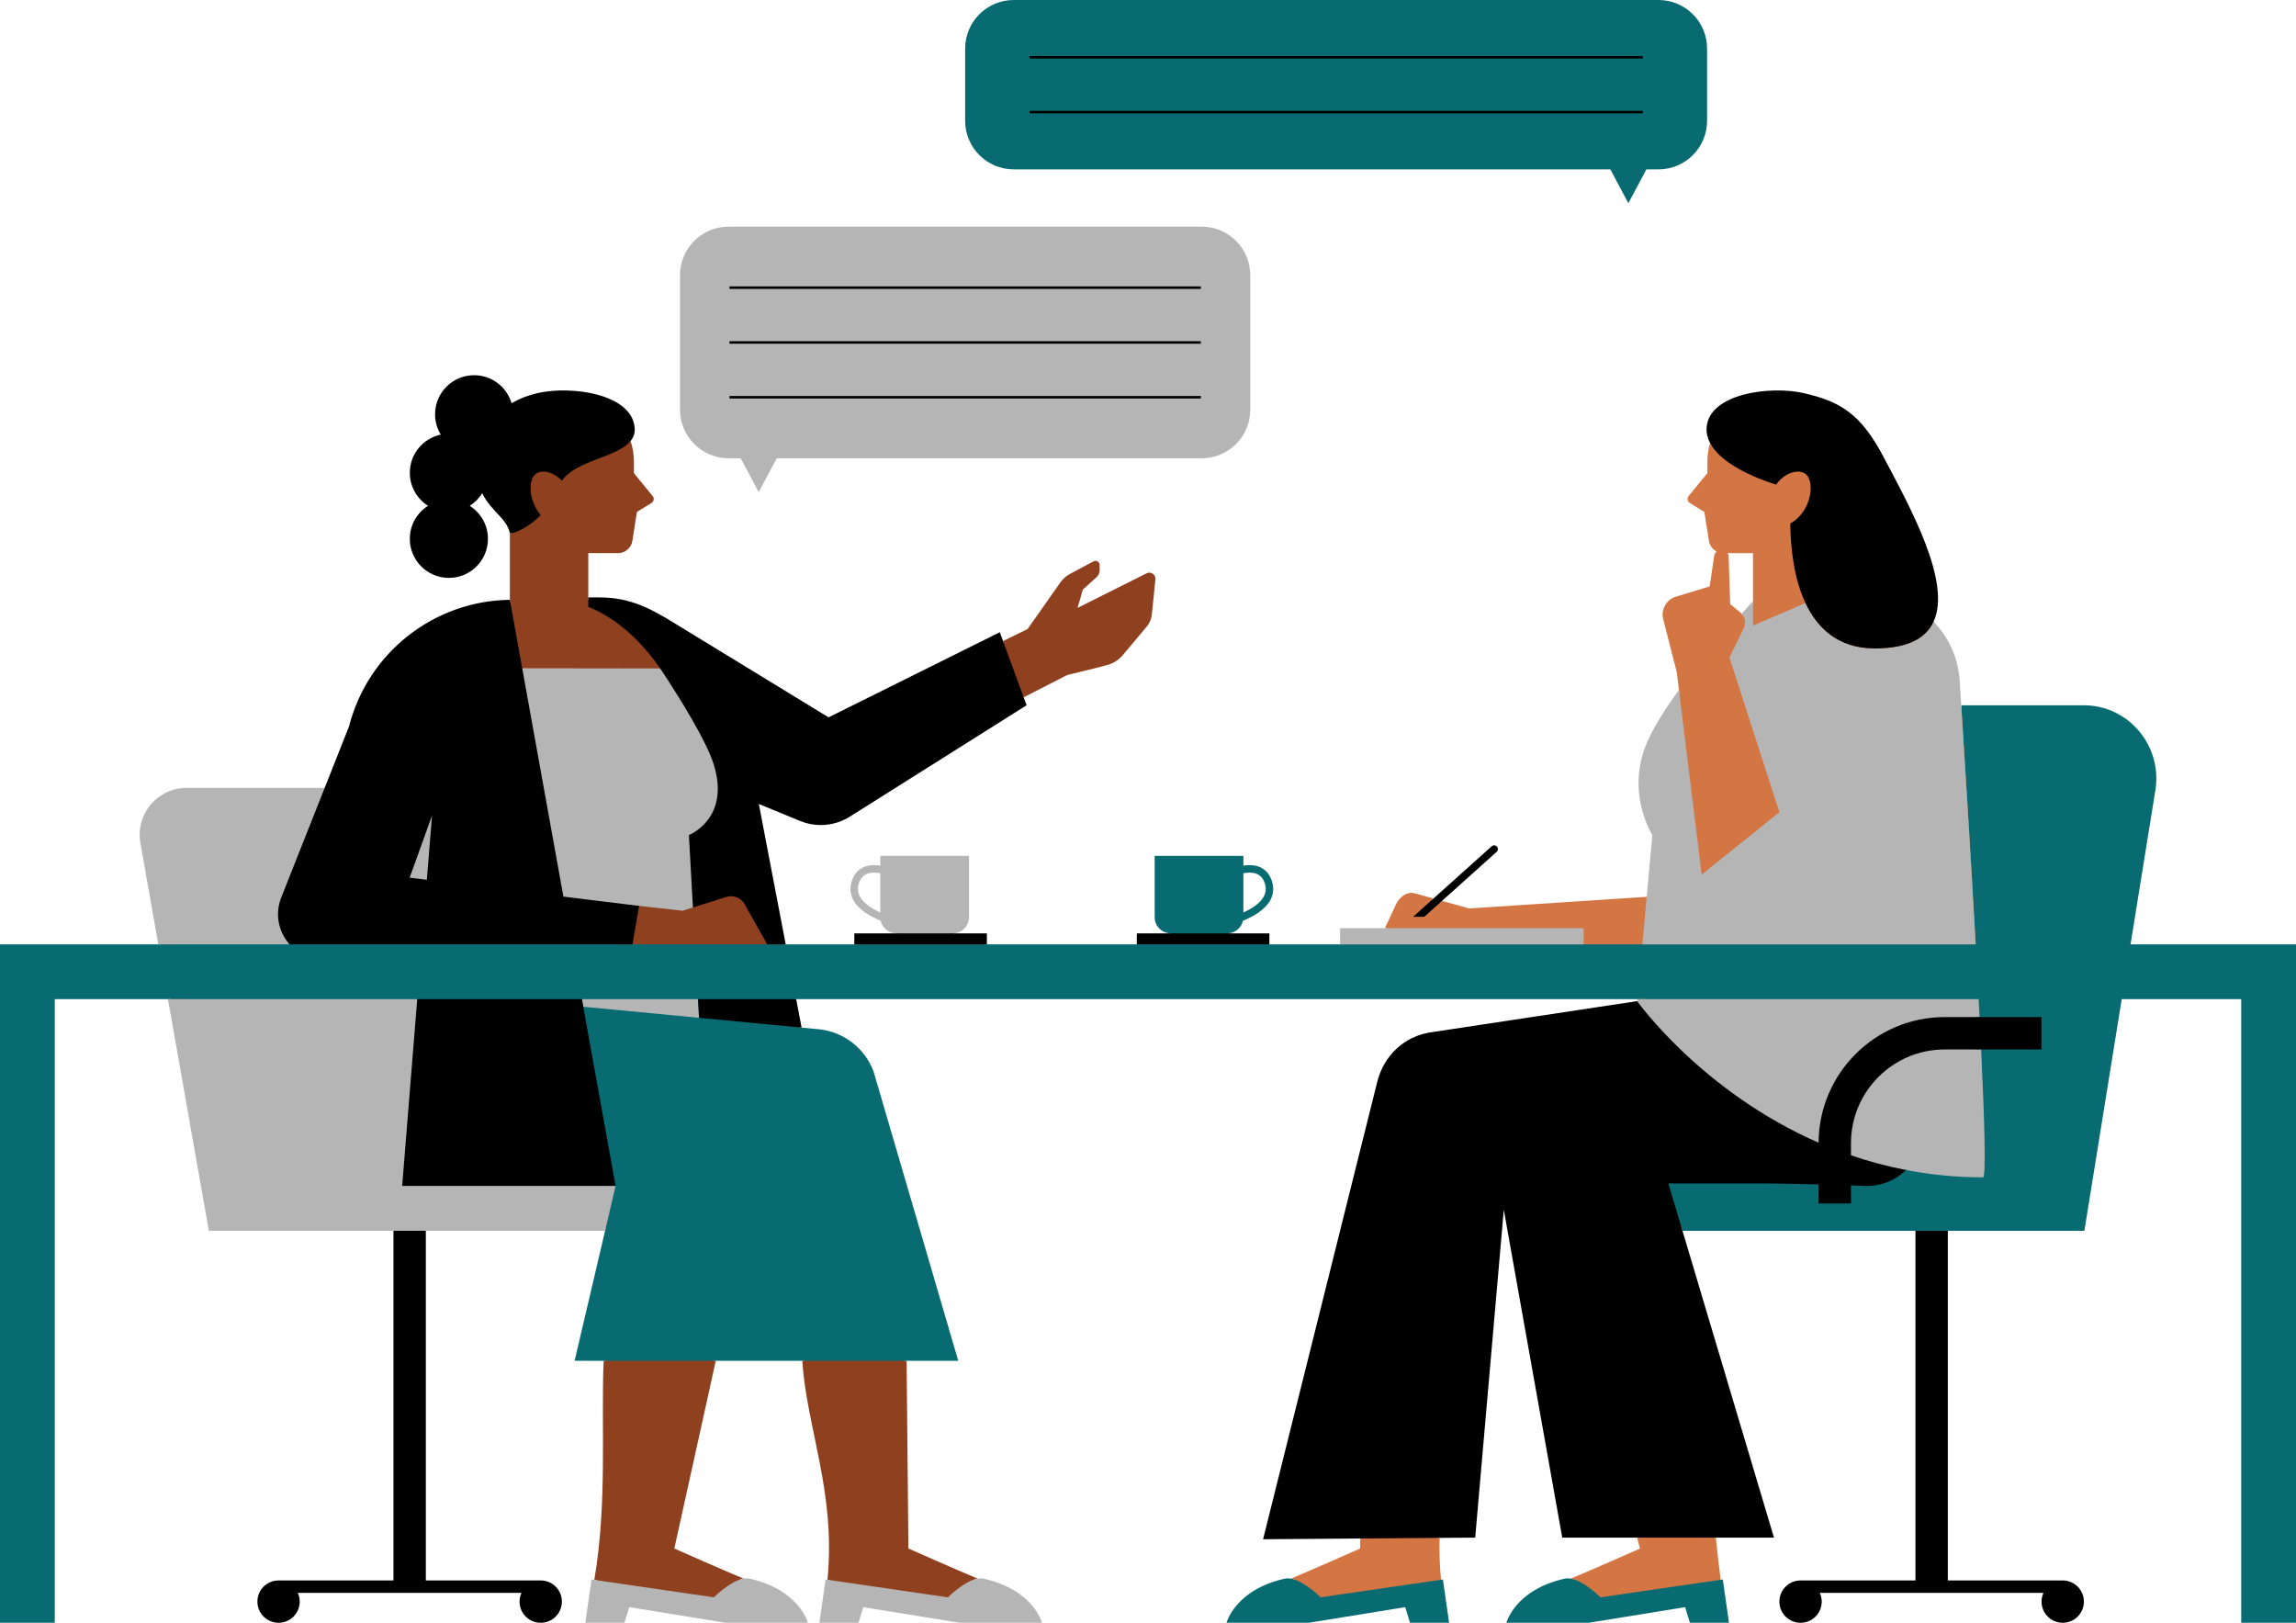<?xml version="1.0" encoding="UTF-8"?>
<!DOCTYPE svg PUBLIC '-//W3C//DTD SVG 1.0//EN'
          'http://www.w3.org/TR/2001/REC-SVG-20010904/DTD/svg10.dtd'>
<svg height="353.4" preserveAspectRatio="xMidYMid meet" version="1.0" viewBox="0.0 0.0 500.0 353.4" width="500.0" xmlns="http://www.w3.org/2000/svg" xmlns:xlink="http://www.w3.org/1999/xlink" zoomAndPan="magnify"
><g id="change1_1"
  ><path d="M463.386,206.126l5.498-34.114c0.728-4.518-0.549-9.099-3.505-12.569c-2.909-3.416-7.136-5.375-11.596-5.375 h-27.149l-0.376-5.853c-0.301-4.681-2.267-9.125-5.535-12.516l-0.236-0.246l0.143-0.31c3.657-7.976-4.327-23.036-10.156-34.033 l-0.711-1.34c-5.022-9.498-9.307-11.895-17.011-13.674c-1.646-0.381-3.596-0.582-5.637-0.582c-6.978,0-14.637,2.393-14.966,7.647 c-0.065,1.025,0.169,2.057,0.696,3.066l0.094,0.179l-0.058,0.194c-0.045,0.152-0.079,0.306-0.118,0.459 c-0.126-0.199-0.255-0.397-0.361-0.601c-0.377,1.278-0.588,2.627-0.588,4.027v2.539l-4.163,5.089 c-0.294,0.48-0.143,1.108,0.335,1.403l3.174,1.956l0.988,6.289c0.16,1.017,0.797,1.85,1.656,2.305 c-0.259,0.238-0.444,0.559-0.499,0.931l-0.989,6.686l-7.345,2.231c-2.094,0.636-3.316,2.808-2.773,4.928l2.948,11.501l0.478,3.879 l0.09,0.733c-2.898,4.03-5.041,7.533-6.356,10.407c-4.973,10.849,0.842,20.102,0.9,20.194l0.094,0.145l-1.289,14.051l-0.505,0.033 l0.046-0.504l-38.652,2.527l-5.922-1.648l-0.442,0.396l-0.57-0.159l12.571-11.283c0.129-0.115,0.14-0.314,0.025-0.441 c-0.062-0.068-0.146-0.105-0.236-0.105c-0.054,0-0.134,0.014-0.208,0.08l-12.87,11.55l-0.571-0.159l0.441-0.396l-4.008-1.115 c-1.63-0.453-3.29,0.539-4.215,2.521l-2.359,5.051h0.552l-0.233,0.5h-9.575v3.525H275.93v-2.388h-8.689v-1 c1.425,0,2.64-0.973,2.955-2.365l0.058-0.256l0.242-0.098c2.001-0.807,4.619-2.208,5.729-4.303c0.665-1.253,0.724-2.609,0.174-4.029 c-0.476-1.229-1.284-2.066-2.402-2.491c-0.552-0.209-1.187-0.315-1.886-0.315c-0.396,0-0.819,0.034-1.258,0.102l-0.576,0.089v-2.213 H251.95v12.845c0,1.674,1.361,3.035,3.035,3.035v1h-6.921v2.388h-14.447c0.268,3.583,0.233,7.283,0.068,10.931h123.421l-0.123,1.37 l-45.432,6.866c-5.478,0.828-9.748,4.816-11.145,10.409l-24.704,98.955l21.015-0.161l-0.005,0.5l-0.5,0.004l-0.021,2.184 c0,0-10.802,4.779-15.073,6.554c0.26,0.045,0.525,0.122,0.792,0.211c-0.21,0.088-0.413,0.174-0.6,0.251l-0.135,0.056l-0.144-0.025 c-0.204-0.035-0.404-0.056-0.6-0.056c-0.179,0-0.349,0.018-0.504,0.052c-8.532,1.896-11.367,6.867-12.119,8.626l17.124,0.007 l21.431-3.473l1.067,3.466h7.564l-1.195-8.365l-0.429,0.063l-0.049-0.498l0.496-0.072c-0.311-3.166-0.398-6.196-0.312-9.11 l-0.501,0.004c0-0.006,0-0.012,0-0.018l0.015-0.481l7.776-0.06l6.188-70.938l0.99-0.045l12.656,70.98h16.264l0.133,0.5h-0.517 l0.63,2.374c0,0-10.802,4.779-15.072,6.554c0.26,0.045,0.525,0.122,0.792,0.211c-0.21,0.089-0.414,0.174-0.6,0.251l-0.134,0.056 l-0.144-0.025c-0.204-0.035-0.405-0.056-0.601-0.056c-0.179,0-0.349,0.018-0.504,0.052c-8.531,1.896-11.366,6.867-12.118,8.626 l17.124,0.007l21.431-3.473l1.066,3.466h7.565l-1.195-8.365l-0.467,0.068l-0.065-0.496l0.495-0.072 c-0.421-3.214-0.767-6.263-1.059-9.176h-0.502l-0.051-0.5h12.547l-19.924-66.815h51.901v77.139h-24.999l-0.002,0.019l-0.519-0.02 c-2.267,0-4.11,1.844-4.11,4.11c0,2.266,1.844,4.109,4.11,4.109c2.266,0,4.109-1.844,4.109-4.109c0-0.576-0.126-1.146-0.374-1.691 l-0.321-0.707h50.261l-0.321,0.707c-0.248,0.546-0.374,1.115-0.374,1.691c0,2.266,1.844,4.109,4.11,4.109 c2.266,0,4.109-1.844,4.109-4.109c0-2.262-1.836-4.103-4.151-4.103c-0.004,0-0.532,0.012-0.532,0.012v-0.019h-24.946v-77.139h29.817 l8.129-50.438h26.946v135.795H499.5V206.126H463.386z M270.276,189.721l0.409-0.076c0.506-0.093,0.984-0.141,1.424-0.141 c0.619,0,1.181,0.095,1.668,0.279c0.943,0.359,1.629,1.076,2.036,2.13c0.488,1.259,0.442,2.405-0.141,3.507 c-0.746,1.407-2.325,2.655-4.693,3.711l-0.703,0.313V189.721z M379.642,133.963l-0.067,0.075c-0.09-0.143-0.189-0.282-0.305-0.409 c-0.096-0.105-0.196-0.207-0.309-0.299l-2.18-1.779l-0.324-10.31c0.002-0.29-0.079-0.561-0.215-0.796h5.507v10.465v0.739 C381.089,132.365,380.391,133.13,379.642,133.963z" fill="#D37643"
  /></g
  ><g id="change2_1"
  ><path d="M249.686,124.837l-15.032,7.534l1.158-4.001l2.952-2.651c0.457-0.411,0.717-0.999,0.711-1.614l-0.009-1.095 c-0.006-0.673-0.724-1.1-1.318-0.784l-5.122,2.728c-0.775,0.413-1.452,0.988-1.983,1.687l-7.265,10.328l-5.347,2.624l0.173,0.472 l-0.451,0.222l-0.706-1.923l-37.032,18.406l-34.075-20.822c-4.974-3.038-9.292-5.362-15.739-5.362h-2.49v-0.5v-9.641h6.465 c1.563,0,2.893-1.138,3.136-2.682l0.988-6.287l3.176-1.958c0.479-0.295,0.629-0.923,0.335-1.403l-4.164-5.09v-2.538 c0-1.56-0.261-3.056-0.725-4.46c-0.118,0.146-0.262,0.28-0.4,0.417c-0.027-0.086-0.046-0.174-0.075-0.259l-0.086-0.259l0.172-0.212 c0.61-0.754,0.865-1.584,0.781-2.538c-0.468-5.29-7.874-7.658-15.005-7.658c-2.021,0-3.958,0.201-5.599,0.58 c-2.002,0.462-3.835,1.181-5.449,2.136l-0.553,0.327l-0.181-0.616c-0.996-3.381-4.153-5.743-7.678-5.743 c-4.416,0-8.008,3.592-8.008,8.008c0,1.462,0.407,2.901,1.176,4.162l0.369,0.604l-0.692,0.146c-3.679,0.774-6.35,4.069-6.35,7.834 c0,2.754,1.396,5.282,3.733,6.763l0.667,0.422l-0.667,0.422c-2.337,1.481-3.733,4.009-3.733,6.763c0,4.416,3.592,8.008,8.007,8.008 c4.416,0,8.009-3.592,8.009-8.008c0-2.754-1.396-5.282-3.733-6.763l-0.667-0.422l0.667-0.422c1.033-0.654,1.916-1.552,2.555-2.598 l0.482-0.789l0.396,0.835c0.833,1.758,1.995,3.002,3.118,4.207c1.308,1.402,2.543,2.726,2.945,4.615l0.011,0.052v0.052 c-0.303,0.065-0.487,0.064-0.499,0.004c0-0.001-0.001-0.002-0.001-0.003v14.517l0.09,0.499l-0.097,0.001 c-16.295,0.198-30.5,11.392-34.564,27.28l-5.416,13.666H40.638c-2.881,0-5.596,1.266-7.448,3.474 c-1.852,2.208-2.626,5.101-2.125,7.938l4,22.659L0.5,206.127v146.725h10.931V217.057h25.563l8.904,50.438h40.285v77.139H61.184 l-0.002,0.019l-0.519-0.02c-2.267,0-4.11,1.844-4.11,4.11c0,2.266,1.844,4.109,4.11,4.109c2.266,0,4.11-1.844,4.11-4.109 c0-0.576-0.126-1.146-0.374-1.691l-0.321-0.707h50.259l-0.321,0.707c-0.248,0.546-0.374,1.115-0.374,1.691 c0,2.266,1.844,4.109,4.11,4.109s4.11-1.844,4.11-4.109c0-2.262-1.836-4.103-4.153-4.103c-0.005,0-0.532,0.012-0.532,0.012v-0.019 H92.233v-77.139H132.4l-6.632,28.306h6.207l-0.021,0.5h-0.5c-0.593,14.134,0.842,30.878-2.033,47.708l0.494,0.072 c-0.001,0.004-0.001,0.008-0.002,0.012l-0.082,0.481l-0.593-0.087l-1.194,8.365h7.564l1.066-3.466l21.351,3.466h17.204 c-0.752-1.759-3.587-6.73-12.119-8.626c-0.155-0.034-0.324-0.052-0.502-0.052c-0.195,0-0.395,0.021-0.598,0.056l-0.144,0.025 l-0.135-0.056c-0.187-0.078-0.391-0.163-0.601-0.252c0.267-0.089,0.533-0.165,0.793-0.211c-4.271-1.773-15.074-6.554-15.074-6.554 l9.029-40.883h-0.512l0.11-0.5h19.702l0.031,0.468c0.001,0.011,0.002,0.021,0.003,0.032h-0.502 c0.964,14.712,7.354,28.696,5.488,47.679l0.495,0.072l-0.049,0.498l-0.429-0.063l-1.194,8.365h7.563l1.066-3.466l21.351,3.466 h17.204c-0.752-1.759-3.587-6.73-12.119-8.626c-0.155-0.034-0.325-0.052-0.503-0.052c-0.195,0-0.396,0.021-0.599,0.056l-0.144,0.025 l-0.135-0.056c-0.187-0.078-0.39-0.163-0.6-0.251c0.267-0.089,0.532-0.165,0.792-0.211c-4.271-1.775-15.072-6.554-15.072-6.554 L197.43,296.3h-0.5l-0.005-0.5h11.087l-18.249-62.332c-1.832-4.874-6.183-8.264-11.347-8.845l-4.268-0.408l-1.371-7.158h57.538 c-0.165-3.648-0.2-7.348,0.068-10.931h-15.974v-2.388h-6.921v-1c1.673,0,3.035-1.361,3.035-3.035v-12.845h-18.326v2.213 l-0.576-0.089c-0.439-0.067-0.863-0.102-1.259-0.102c-0.7,0-1.334,0.106-1.886,0.315c-1.12,0.425-1.928,1.263-2.402,2.491 c-0.55,1.421-0.492,2.776,0.174,4.029c1.109,2.093,3.728,3.495,5.729,4.304l0.242,0.099l0.058,0.255 c0.315,1.392,1.531,2.364,2.955,2.364v1h-8.69v2.388h-15.857l-6.099-31.873l9.831,4.04c1.378,0.566,2.833,0.854,4.322,0.854 c2.149,0,4.246-0.606,6.064-1.752l38.148-24.037l-0.647-1.763l0.449-0.23l0.174,0.473l9.477-4.853c0,0,6.483-1.557,8.717-2.172 c1.337-0.368,2.53-1.133,3.422-2.196l5.183-6.181c0.627-0.747,1.014-1.664,1.112-2.634l0.777-7.647 C251.721,125.107,250.625,124.358,249.686,124.837z M192.197,199.446l-0.704-0.313c-2.369-1.056-3.948-2.305-4.693-3.712 c-0.583-1.101-0.629-2.248-0.142-3.507c0.415-1.069,1.081-1.766,2.037-2.13c0.488-0.185,1.049-0.279,1.668-0.279 c0.439,0,0.918,0.048,1.424,0.141l0.409,0.076V199.446z" fill="#8F411F"
  /></g
  ><g id="change3_1"
  ><path d="M314.225,343.919l1.347,9.433h-8.51l-1.047-3.403l-21.001,3.403h-17.92c0,0,1.874-7.203,12.726-9.614 c0.408-0.091,0.847-0.079,1.299,0c2.93,0.512,6.462,4.073,6.462,4.073l26.238-3.833L314.225,343.919z M220.761,36.876h129.925 l3.923,7.386l3.924-7.386h2.636c5.844,0,10.581-4.737,10.581-10.581V10.582C371.75,4.738,367.013,0,361.169,0H220.761 c-5.843,0-10.582,4.738-10.582,10.582v15.713C210.179,32.139,214.917,36.876,220.761,36.876z M500,205.626L500,205.626v11.931 v135.795h-11.931V217.557h-26.02l-8.129,50.437h-29.743h-7.05h-50.731l-0.385-1.29l-26.511,0.472l-34-35.333l52.368-12.098 l0.602-2.187h-1.911H173.383h-0.216v6.062l1.402,0.134l3.895,0.372c5.333,0.601,9.88,4.143,11.768,9.167L208.68,296.3h-11.25 h-22.721h-18.832h-24.424h-6.317l6.632-28.306l0.66-2.818H47.833l-7.17-47.619h-4.088H11.931v135.795H0V217.557v-11.93v-0.001 h34.469h4.398l-4.033-26.783l43.969-4.53L71.5,200.176h64.333l-0.675,5.45h2.581h29.346h4.015h14.943h28.866h32.655l7.366-2.394 c-1.927-0.03-3.48-1.595-3.48-3.529v-13.344h19.326v2.129c1.107-0.17,2.312-0.171,3.397,0.241c1.257,0.477,2.162,1.411,2.691,2.778 c0.605,1.562,0.538,3.057-0.198,4.444c-1.169,2.206-3.841,3.668-5.983,4.533c-0.347,1.532-1.686,2.68-3.308,2.742l9.055,2.4h15.401 h53.033h12.79h72.59c-1.01-18.122-2.219-37.604-3.142-52.057h26.681c9.739,0,17.159,8.814,15.594,18.523l-5.405,33.534H500z M270.776,198.674c1.734-0.773,3.625-1.923,4.455-3.488c0.51-0.964,0.549-1.976,0.117-3.092c-0.36-0.929-0.932-1.532-1.748-1.843 c-0.866-0.329-1.883-0.288-2.824-0.114V198.674z M374.714,343.986l-26.183,3.825c0,0-3.533-3.562-6.463-4.073 c-0.452-0.079-0.89-0.09-1.298,0c-10.852,2.411-12.726,9.614-12.726,9.614h17.92l21.001-3.403l1.047,3.403h8.51l-1.347-9.433 L374.714,343.986z" fill="#096B72"
  /></g
  ><g id="change4_1"
  ><path d="M134.057,258.229L134.057,258.229L134.057,258.229L134.057,258.229z M163.218,343.738 c-0.407-0.091-0.844-0.079-1.295-0.001c-2.93,0.51-6.465,4.074-6.465,4.074l-26.038-3.803l-0.606-0.089l-1.346,9.433h8.509 l1.047-3.403l21.001,3.403h17.92C175.945,353.352,174.071,346.149,163.218,343.738z M134.057,258.23L117,244.176l-26.14-26.619 H36.575l8.904,50.437h40.204l3.817,5.682l3.233-5.682h39.036L134.057,258.23z M152.008,217.557h-25.289l0.299,1.657l25.216,2.407 L152.008,217.557z M63.143,204.176H136.5v-6.633l2.677-0.287l0,0.001l9.487,1.051l2.235-0.705l19.602-38.177 c0,0-26.289-13.23-26.535-13.6c-0.116-0.174-0.184-0.274-0.184-0.274h-0.003l-30.057-0.04l-6.189,27.164H71.032l-0.326-1.121H40.638 c-6.356,0-11.171,5.74-10.066,11.999l3.897,22.072h28.592C62.72,205.243,62.79,204.745,63.143,204.176z M358.603,195.283 l-0.949,10.344h72.59c-1.01-18.122-2.219-37.604-3.142-52.057c-0.12-1.884-0.236-3.686-0.345-5.385 c-0.32-4.965-2.418-9.453-5.674-12.831c-1.647,3.592-5.557,5.85-12.903,5.85c-7.844-0.061-12.396-4.355-15.004-9.902l-11.427,4.917 v-5.309c-0.76,0.823-1.592,1.734-2.479,2.719c0.786,0.864,0.984,2.132,0.458,3.205l-3.105,6.337l10.875,33.682l-16.92,13.587 l-4.955-40.215c-2.788,3.839-5.209,7.631-6.721,10.931c-5.152,11.243,0.936,20.673,0.936,20.673L358.603,195.283z M431.435,228.513 h-1.191v-7.05h0.846c-0.065-1.283-0.132-2.587-0.201-3.906h-74.33l-0.04,0.433l0.001,0.001c0.002,0.003-38.172,8.935-38.172,8.935 v29.435H411c0,0,2.716-1.862,4.113-1.594c5.256,1.011,10.833,1.594,16.729,1.594C432.513,256.361,432.197,244.702,431.435,228.513z M344.864,202.101h-43.277h-9.756v3.525h53.033V202.101z M214.194,343.738c-0.408-0.091-0.846-0.079-1.297,0 c-2.93,0.511-6.463,4.073-6.463,4.073l-26.237-3.832l-0.407-0.06l-1.346,9.433h8.509l1.047-3.403l21.001,3.403h17.92 C226.921,353.352,225.047,346.149,214.194,343.738z M261.691,49.35H158.668c-5.845,0-10.582,4.738-10.582,10.582v29.27 c0,5.844,4.738,10.581,10.582,10.581h2.637l3.923,7.385l3.924-7.385h92.539c5.845,0,10.582-4.737,10.582-10.581v-29.27 C272.273,54.088,267.536,49.35,261.691,49.35z M185.806,195.951c-0.737-1.387-0.803-2.882-0.198-4.444 c0.528-1.367,1.434-2.301,2.691-2.778c1.085-0.412,2.291-0.411,3.398-0.241v-2.129h19.326v13.344c0,1.953-1.583,3.535-3.535,3.535 l-6.905,1.938l-5.35-1.938c-1.684,0-3.086-1.179-3.443-2.754C189.648,199.619,186.976,198.157,185.806,195.951z M187.242,195.186 c0.829,1.566,2.721,2.716,4.455,3.489v-8.538c-0.941-0.174-1.958-0.215-2.824,0.114c-0.817,0.311-1.388,0.914-1.748,1.843 C186.693,193.21,186.732,194.222,187.242,195.186z" fill="#B5B5B5"
  /></g
  ><g id="change5_1"
  ><path d="M453.807,348.742c0,2.546-2.064,4.61-4.61,4.61c-2.546,0-4.61-2.064-4.61-4.61c0-0.679,0.155-1.318,0.419-1.898h-48.707 c0.263,0.58,0.419,1.219,0.419,1.898c0,2.546-2.064,4.61-4.61,4.61c-2.546,0-4.61-2.064-4.61-4.61c0-2.546,2.064-4.61,4.61-4.61 c0.026,0,0.049,0.007,0.075,0.008v-0.007h24.945v-76.139h7.05v76.139h24.946v0.006c0.025,0,0.049-0.007,0.074-0.007 C451.743,344.132,453.807,346.197,453.807,348.742z M117.753,344.132c-0.026,0-0.049,0.007-0.075,0.008v-0.007H92.733v-76.139h-7.05 v76.139H60.737v0.006c-0.025,0-0.049-0.007-0.074-0.007c-2.546,0-4.61,2.065-4.61,4.61c0,2.546,2.064,4.61,4.61,4.61 c2.546,0,4.61-2.064,4.61-4.61c0-0.679-0.155-1.318-0.419-1.898h48.707c-0.263,0.58-0.419,1.219-0.419,1.898 c0,2.546,2.064,4.61,4.61,4.61c2.546,0,4.61-2.064,4.61-4.61C122.363,346.196,120.299,344.132,117.753,344.132z M152.008,217.557 l0.226,4.064l22.335,2.132l-1.186-6.196H152.008z M218.431,139.593l-0.707-1.926l-37.284,18.532l-33.839-20.678 c-4.673-2.855-9.217-5.436-16-5.436h-2.49v2.032c6.732,2.766,11.878,7.999,15.667,13.435h0.003c0,0,0.068,0.101,0.184,0.274 c0.481,0.699,0.939,1.399,1.376,2.098c2.742,4.236,8.298,13.13,9.955,18.111c4.046,12.166-5.274,15.792-5.274,15.792l0.877,15.776 l7.281-2.295c1.524-0.481,3.178,0.171,3.963,1.564l4.943,8.754h4.015l-5.848-30.559l8.976,3.689 c3.553,1.46,7.592,1.111,10.843-0.937l38.49-24.253l-0.634-1.727L218.431,139.593z M89.244,117.325c0,4.699,3.809,8.508,8.507,8.508 c4.7,0,8.509-3.809,8.509-8.508c0-3.027-1.585-5.677-3.966-7.185c1.104-0.699,2.032-1.644,2.714-2.759 c1.86,3.923,5.328,5.428,6.025,8.711c0,0.001,0.001,0.002,0.001,0.003c0.057,0.271,3.444-0.577,6.707-3.945 c-2.681-3.159-2.798-7.903-0.922-9.058c1.554-0.957,3.96-0.123,5.565,1.588c2.859-4.381,12.019-5.046,14.938-8.654 c0.646-0.798,0.993-1.737,0.89-2.896c-0.658-7.429-13.861-9.221-21.215-7.521c-2.113,0.488-3.975,1.237-5.591,2.193 c-1.039-3.526-4.295-6.102-8.157-6.102c-4.699,0-8.508,3.809-8.508,8.508c0,1.622,0.462,3.133,1.25,4.423 c-3.854,0.811-6.747,4.228-6.747,8.323c0,3.027,1.585,5.677,3.965,7.185C90.829,111.647,89.244,114.298,89.244,117.325z M122.691,195.228l16.486,2.028l0,0.001l-1.438,8.369H63.061c-2.354-2.647-3.278-6.509-1.819-10.189l9.464-23.882l5.291-13.35 c4.101-16.051,18.457-27.394,35.023-27.596c0.006,0,0.011,0,0.013,0l2.689,14.903L122.691,195.228z M94.081,177.603l-4.872,13.506 l3.746,0.461L94.081,177.603z M134.057,258.229l-7.039-39.015l-0.299-1.657H90.86l-3.279,40.673h46.476h0L134.057,258.229 L134.057,258.229z M363.323,257.688c0,0,0.03,0,0.082-0.001h20.741c3.781,0.04,7.819,0.106,11.89,0.21v4.151h7.05v-3.929 c0.916,0.035,1.829,0.071,2.732,0.111c3.751,0.165,6.847-1.169,9.296-3.463c-4.221-0.812-8.233-1.902-12.028-3.202v-2.642 c0-11.254,9.156-20.41,20.41-20.41h7.94h13.136v-7.05H431.09h-7.595c-15.108,0-27.402,12.264-27.457,27.358 c-25.559-11.17-39.506-30.813-39.518-30.83l-45.043,6.808c-5.577,0.843-10.101,4.956-11.556,10.782l-24.86,99.581L296.212,335 l17.294-0.132l7.75-0.059l6.226-71.392l12.73,71.393h16.298h17.145h12.665l-19.924-66.816L363.323,257.688z M386.793,105.536 c1.519-2.267,4.452-3.549,6.248-2.444c2.303,1.418,1.602,8.246-3.171,10.903c0.049,5.077,0.719,11.804,3.306,17.306 c2.608,5.547,7.16,9.84,15.004,9.902c7.345,0,11.255-2.258,12.903-5.85c3.914-8.534-4.947-24.6-10.879-35.815 c-4.928-9.318-9.243-12.057-17.341-13.928c-7.354-1.7-20.748,0.078-21.214,7.521c-0.074,1.186,0.213,2.295,0.752,3.329 C374.794,101.047,382.298,104.12,386.793,105.536z M324.835,184.278l-12.666,11.366l-4.441,3.986h2.436l3.865-3.468l11.893-10.673 c0.334-0.3,0.362-0.815,0.062-1.149S325.17,183.977,324.835,184.278z M276.43,203.238h-9.19h-12.255h-7.421v2.388h28.866V203.238z M195.233,203.238h-9.19v2.388h28.866v-2.388h-7.421H195.233z M261.504,62.364H158.856v0.542h102.648V62.364z M261.504,74.295 H158.856v0.542h102.648V74.295z M261.504,86.226H158.856v0.542h102.648V86.226z M357.74,12.202H224.19v0.542h133.55V12.202z M357.74,24.132H224.19v0.542h133.55V24.132z"
  /></g
></svg
>
